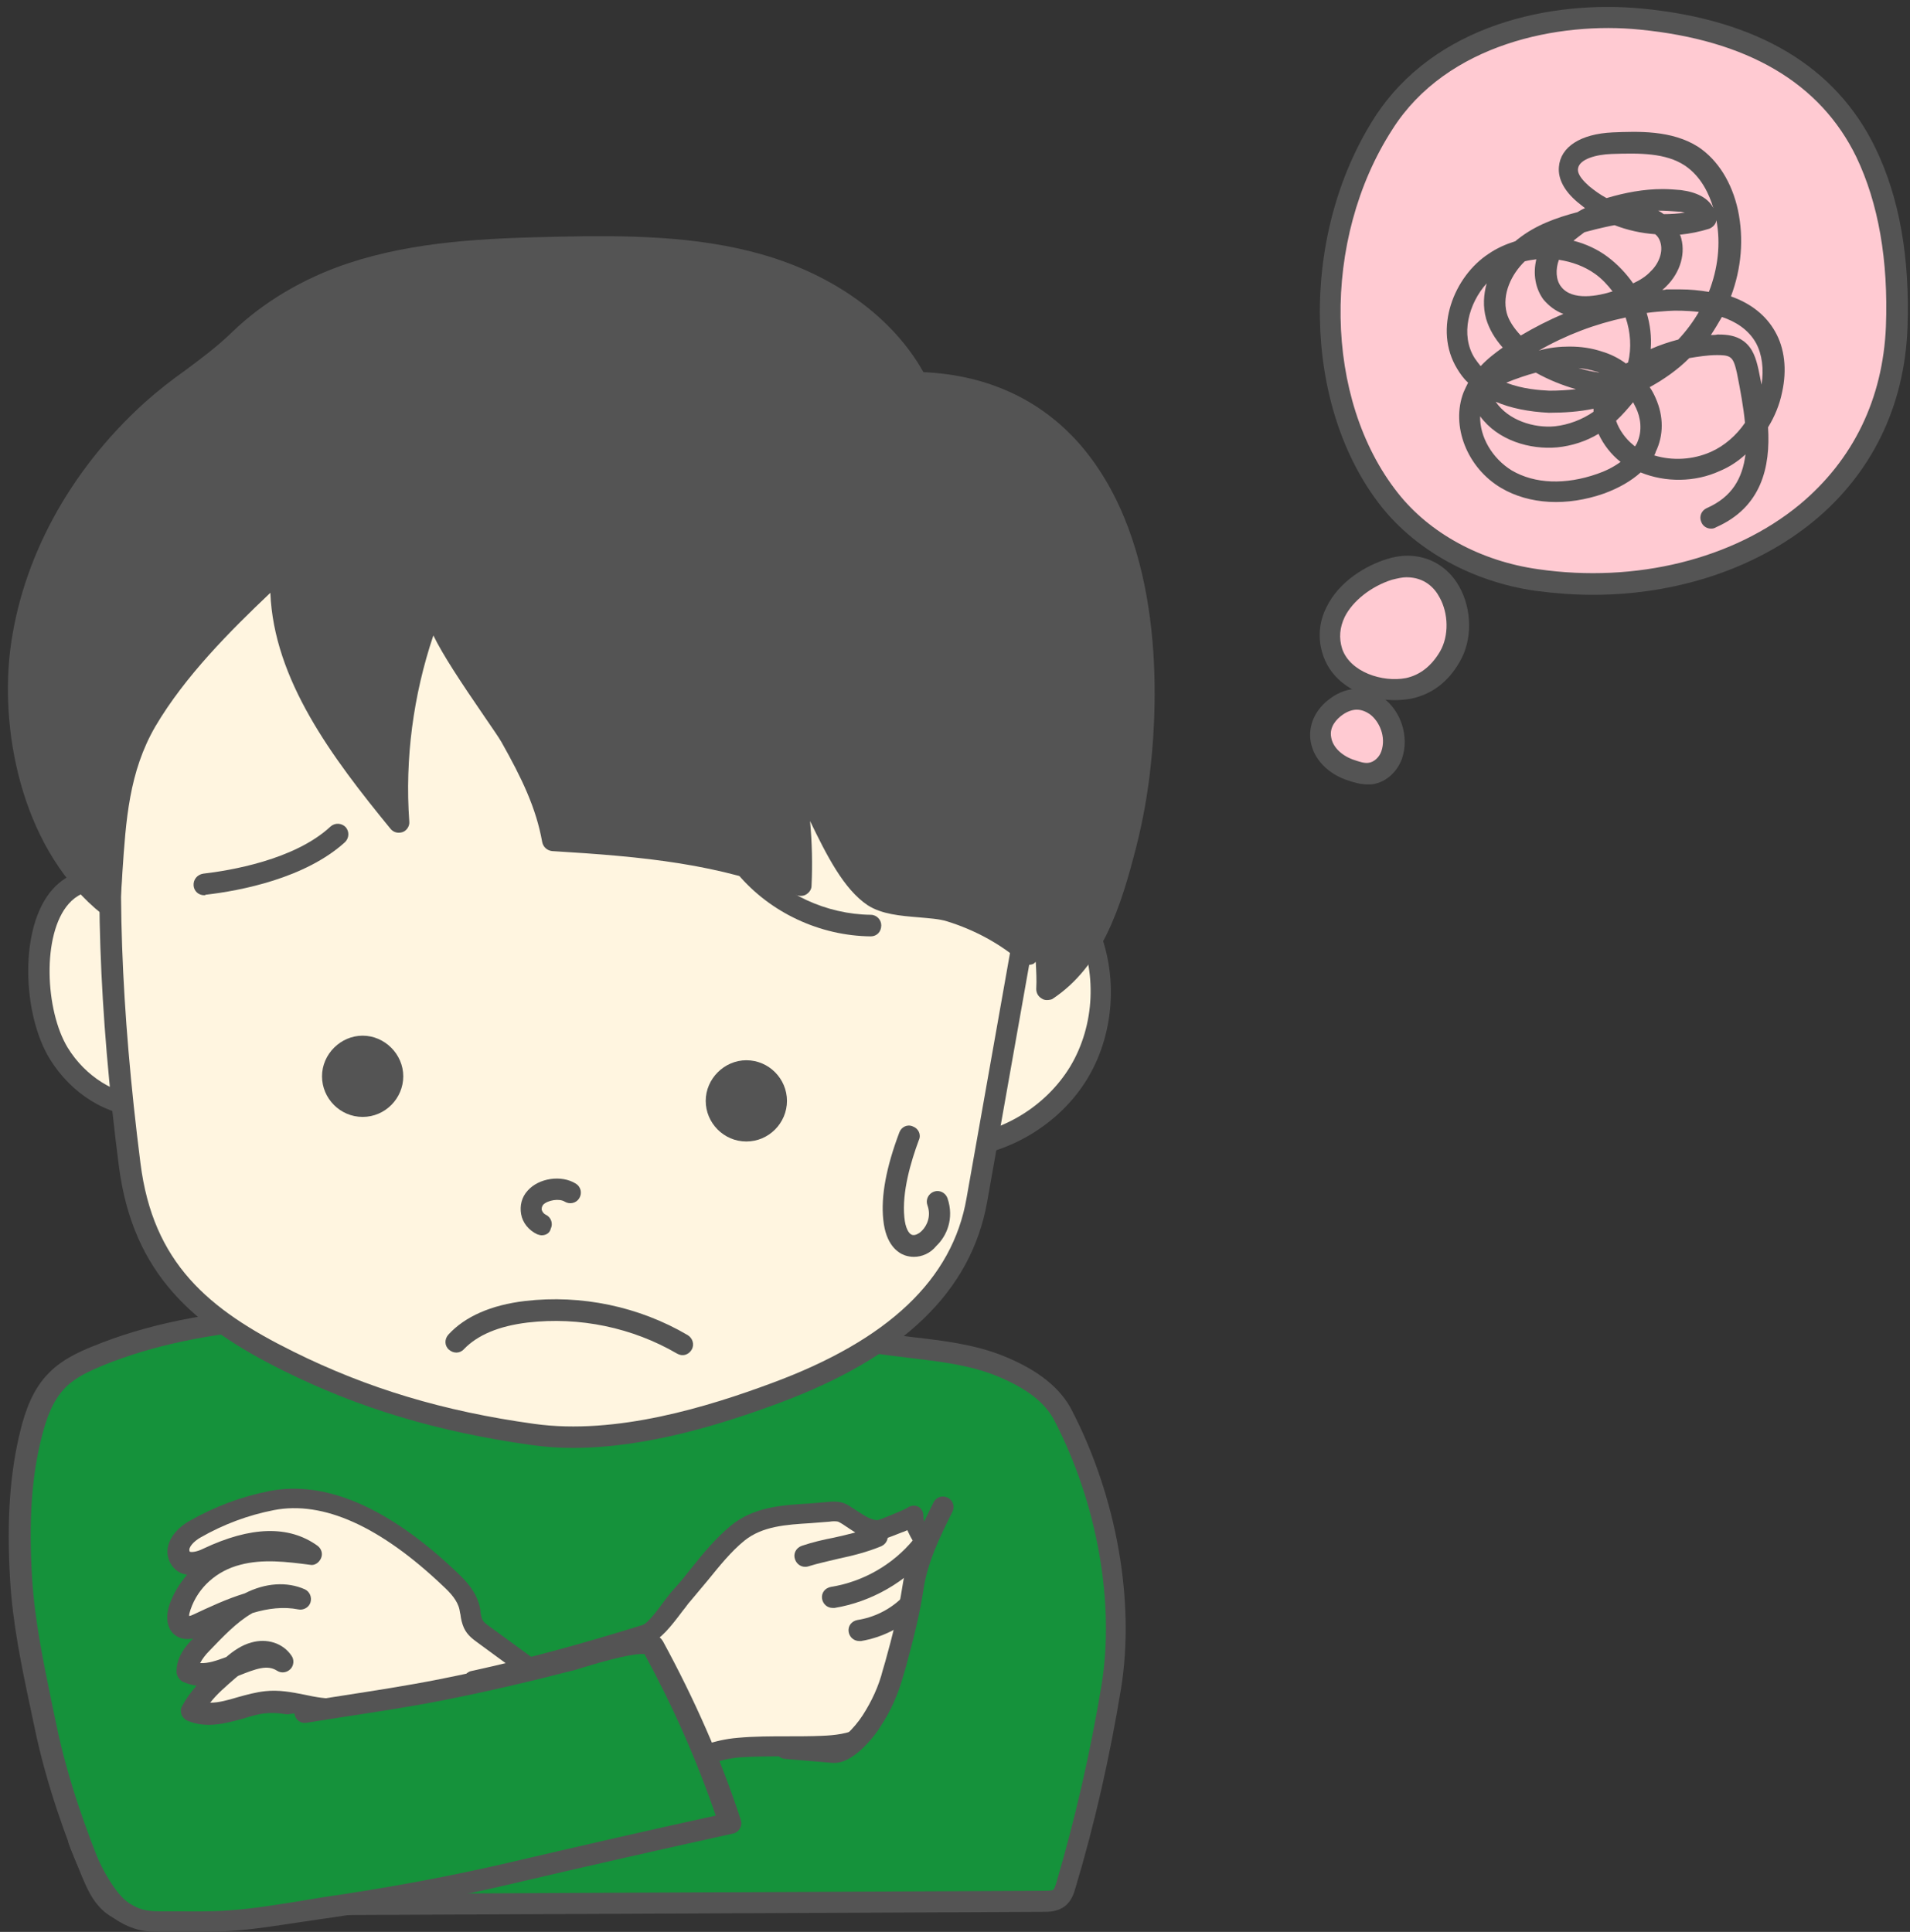 <?xml version="1.0" encoding="UTF-8" standalone="no"?><svg xmlns="http://www.w3.org/2000/svg" xmlns:xlink="http://www.w3.org/1999/xlink" fill="#545454" height="385.2" preserveAspectRatio="xMidYMid meet" version="1" viewBox="-1.6 -1.3 380.8 385.2" width="380.8" zoomAndPan="magnify"><rect x="-1.6" y="-1.3" width="380.8" height="385.2" fill="#333333" stroke="none"/><g><g><g id="change1_3"><path d="M275.4,98.3c-15.7-19.8-15.3-53.1-1.3-75c10.7-16.7,32.4-22.7,51.3-20.9c18.7,1.8,36.3,8.8,44.9,26.6 c5.2,10.7,6.6,22.9,6.2,34.8c-1.5,37.5-37.5,55.5-71.7,50.5C293.5,112.7,282.6,107.3,275.4,98.3z" fill="#ffcad2"/></g><g id="change2_10"><path d="M316,117.3c-3.8,0-7.7-0.3-11.5-0.8c-12.5-1.8-23.7-8-30.7-16.8l0,0c-15.8-20-16.4-54-1.4-77.5 c12-18.7,35.4-23.5,53.3-21.8c23,2.2,38.7,11.5,46.6,27.8c4.8,9.9,6.9,21.9,6.4,35.9c-0.6,15.6-7.1,29-18.8,38.6 C348.4,112.1,332.6,117.3,316,117.3z M277.1,97c6.3,8,16.5,13.6,28,15.2c19.4,2.8,38.9-2,52.1-12.9c10.7-8.9,16.6-21.1,17.2-35.5 c0.5-13.2-1.5-24.6-5.9-33.8c-7.2-14.8-21.7-23.3-43.2-25.4C309.4,3,286.9,7.3,276,24.5C261.8,46.5,262.3,78.3,277.1,97L277.1,97z" fill="#545454"/></g></g><g><g id="change1_2"><path d="M279.2,135.9c-5.6,1.2-13.1-1.3-15.1-7.1c-2.7-7.8,4.5-14.4,11.2-16.5c1.1-0.4,2.3-0.6,3.5-0.6 c9.1,0,12.4,11.3,8.6,18C285.3,133.3,282.4,135.2,279.2,135.9z" fill="#ffcad2"/></g><g id="change2_19"><path d="M276.4,138.3c-5.9,0-12.2-3-14.2-8.9c-1.1-3.2-0.9-6.6,0.7-9.7c2.5-5.1,7.8-8.2,11.9-9.5 c1.6-0.5,2.9-0.7,4.2-0.7c4.3,0,8.1,2.2,10.3,6.1c2.6,4.6,2.7,10.7,0.1,15.1c-2.3,4-5.5,6.4-9.6,7.3c0,0,0,0,0,0 C278.6,138.2,277.5,138.3,276.4,138.3z M279.2,135.9L279.2,135.9L279.2,135.9z M278.8,113.8c-0.8,0-1.7,0.2-2.9,0.5 c-4.1,1.3-7.8,4.2-9.4,7.4c-1,2.1-1.2,4.2-0.5,6.4c1.6,4.6,8,6.7,12.7,5.8c2.8-0.6,5.1-2.4,6.8-5.3c1.8-3.1,1.7-7.6-0.1-10.8 C284.4,115.9,282.4,113.8,278.8,113.8C278.8,113.8,278.8,113.8,278.8,113.8z" fill="#545454"/></g></g><g><g id="change1_1"><path d="M268,152.4c-6.2-1.9-9-8.5-3.1-12.9c6.3-4.7,13.3,3,11,9.7c-0.7,1.9-2.4,3.5-4.4,3.7 C270.2,153.1,269.1,152.7,268,152.4z" fill="#ffcad2"/></g><g id="change2_1"><path d="M271,155.1c-1.4,0-2.6-0.4-3.6-0.7c-4.2-1.3-7.1-4.3-7.7-7.9c-0.5-3.2,0.9-6.4,4-8.6 c3.3-2.4,7.2-2.5,10.4-0.1c3.7,2.7,5.3,7.9,3.8,12.2c-1,2.8-3.5,4.9-6.2,5.1C271.4,155.1,271.2,155.1,271,155.1z M268.9,140.2 c-0.8,0-1.8,0.3-2.8,1c-1.3,0.9-2.7,2.5-2.3,4.5c0.3,2,2.2,3.8,4.8,4.6h0c0.9,0.3,1.8,0.6,2.6,0.5c1.1-0.1,2.2-1.1,2.6-2.3 c1-2.9-0.4-6-2.3-7.4C270.9,140.7,270,140.2,268.9,140.2z" fill="#545454"/></g></g><g id="change2_5"><path d="M339.5,104.1c-0.8,0-1.6-0.5-1.9-1.3c-0.5-1.1,0-2.3,1.1-2.8c5-2.2,7.1-5.9,7.7-10.7 c-1.5,1.4-3.2,2.5-5.1,3.3c-5,2.3-10.9,2.3-15.8,0.3c-1.9,1.7-4.3,3.1-7.3,4.2c-7.4,2.6-14.9,2.2-20.5-1.1 c-6.8-4-10.1-12.4-7.5-19.1c0.3-0.7,0.6-1.3,0.9-1.9c-0.9-0.8-1.6-1.8-2.2-2.8c-4.8-7.9-0.6-18.4,6.3-22.9 c1.6-1.1,3.4-1.9,5.3-2.5c0.2-0.1,0.3-0.3,0.5-0.4c3.5-2.8,7.7-4.3,11.9-5.4c0.5-0.3,1-0.6,1.5-0.8c-0.5-0.4-1-0.8-1.5-1.2 c-2.6-2.2-3.9-4.6-3.7-7c0.3-4,4.3-6.6,10.7-6.9c5-0.2,11.8-0.5,17.1,2.9c3.9,2.6,6.7,7.1,7.9,12.6c1.2,5.7,0.7,11.6-1.4,17.2 c4,1.4,7,3.8,8.8,7c1.9,3.3,2.4,7.6,1.4,12.1c-0.5,2.5-1.5,4.9-2.8,7c0.5,7.9-1.3,15.9-10.3,19.9 C340.1,104.1,339.8,104.1,339.5,104.1z M293.5,81.7c-0.1,4.1,2.4,8.4,6.3,10.8c4.6,2.7,10.7,2.9,17,0.7c1.5-0.5,3.2-1.3,4.7-2.4 c0,0,0,0,0,0c-1.8-1.4-3.4-3.4-4.4-5.6c-2.5,1.5-5.3,2.4-8.2,2.7C303.4,88.4,297,86.5,293.5,81.7z M328.2,89.5 c3.6,1.1,7.7,0.9,11.3-0.7c2.7-1.2,5.1-3.3,6.8-5.8c-0.3-3.1-0.9-6.4-1.6-9.9c-0.3-1.3-0.6-2.6-1.3-3.1c-0.6-0.5-1.8-0.5-2.7-0.5 c-1.8,0-3.7,0.3-5.5,0.6c-2.3,2.3-5,4.2-7.9,5.8c0.5,0.7,0.9,1.5,1.2,2.2c1.6,3.6,1.6,7.4,0,10.7 C328.4,89.2,328.3,89.3,328.2,89.5z M320.6,82.6c0.6,1.8,1.9,3.6,3.4,4.8c0.1,0.1,0.2,0.2,0.4,0.3c0.1-0.2,0.2-0.4,0.3-0.5 c1.3-2.7,0.7-5.4-0.1-7.1c-0.2-0.4-0.4-0.8-0.6-1.2C323,80.1,321.9,81.4,320.6,82.6z M296.6,78.8c2.5,3.7,7.6,5.3,11.8,4.9 c2.7-0.3,5.4-1.3,7.7-2.9c0-0.2,0-0.4,0-0.6c-2.9,0.6-5.9,0.8-8.9,0.8C303.2,80.8,299.6,80.1,296.6,78.8z M298.7,75 c3.3,1.3,6.7,1.5,8.6,1.6c1.8,0,3.5-0.1,5.3-0.3c-2.8-0.8-5.5-1.9-8-3.3C302.7,73.5,300.7,74.2,298.7,75z M341.1,65.4 c1.6,0,3.4,0.2,4.9,1.3c1.9,1.4,2.5,3.5,3,5.7c0.2,1,0.4,2,0.6,3c0.5-3.1,0.1-6.1-1.1-8.3c-1.5-2.7-4.1-4.3-6.8-5.2 c-0.7,1.2-1.4,2.4-2.2,3.6c0.4,0,0.9,0,1.3-0.1C340.8,65.4,340.9,65.4,341.1,65.4z M313.1,72.1c1.4,0.4,2.8,0.7,4.2,0.9 c-0.2-0.1-0.5-0.2-0.7-0.2C315.4,72.4,314.3,72.2,313.1,72.1z M294.8,55.2c-3.6,4-5.3,10.3-2.4,14.9c0.4,0.6,0.8,1.1,1.2,1.6 c1.4-1.5,3-2.7,4.4-3.7c-1.6-1.8-2.7-3.7-3.3-5.7C294,59.8,294.2,57.4,294.8,55.2z M311.3,67.8c2.3,0,4.4,0.3,6.5,1 c1.7,0.5,3.3,1.3,4.8,2.4c0.1-0.1,0.2-0.2,0.4-0.2c0.7-2.9,0.5-6.1-0.5-9c-6.1,1.3-11.9,3.5-17.3,6.6c0,0,0,0,0,0 C307.3,68,309.4,67.8,311.3,67.8z M326.7,61.1c0.7,2.3,1,4.8,0.8,7.2c1.8-0.8,3.6-1.4,5.5-1.9c1.6-1.7,3-3.6,4.1-5.5 c-2.5-0.3-4.7-0.3-6.2-0.2C329.5,60.8,328.1,60.9,326.7,61.1z M302.4,50.8c-2.6,2.5-4.6,6.5-3.6,10.3c0.4,1.5,1.4,3,2.8,4.5 c2.7-1.6,5.6-3.1,8.5-4.3c-1.6-0.6-2.9-1.6-4-2.9c-1.6-2.2-2.1-5.1-1.4-8C303.9,50.5,303.2,50.6,302.4,50.8z M309.2,50.5 c-0.7,1.9-0.6,4,0.4,5.3c2.2,3,7.5,1.9,10.3,1c-1-1.3-2.1-2.5-3.5-3.5C314.3,51.8,311.8,50.9,309.2,50.5z M333.4,56.4 c2,0,3.9,0.2,5.7,0.5c1.8-4.6,2.4-9.6,1.5-14.3c-0.1,0.8-0.7,1.4-1.4,1.7c-1.9,0.6-3.9,1-5.9,1.2c0,0,0,0.1,0.1,0.1 c1.2,3.4,0.1,7.4-2.9,10.3c-0.2,0.2-0.4,0.4-0.7,0.6c0.3,0,0.6,0,0.8-0.1C331.6,56.4,332.5,56.4,333.4,56.4z M312.1,46.7 c2.4,0.6,4.8,1.7,6.8,3.2c2,1.5,3.7,3.3,5.1,5.3c1.3-0.6,2.6-1.4,3.5-2.4c1.5-1.4,2.6-3.8,1.9-5.9c-0.2-0.6-0.5-1.1-1-1.5 c-2.8-0.2-5.5-0.8-8.1-1.8c-1.2,0.2-2.4,0.5-3.7,0.8c-0.8,0.2-1.5,0.4-2.3,0.6C313.5,45.6,312.7,46.2,312.1,46.7z M330.1,41.4 c1.4,0,2.8-0.1,4.2-0.3c-0.4-0.1-0.8-0.2-1.2-0.2c-1.4-0.1-2.7-0.2-4.1-0.2C329.4,40.9,329.7,41.1,330.1,41.4z M329.9,36.4 c1.2,0,2.4,0.1,3.6,0.2c3.2,0.4,5.5,1.6,6.5,3.6c-0.8-2.7-2.4-6.3-5.7-8.5c-3.8-2.5-8.9-2.5-14.6-2.3c-3,0.1-6.5,1-6.7,3 c-0.1,1.2,1.2,2.5,2.2,3.4c1.1,0.9,2.2,1.7,3.5,2.4C322.4,37.1,326.1,36.4,329.9,36.4z" fill="#545454"/></g><g><g id="change3_3"><path d="M197.7,271c-8.7-3.5-18.2-3.2-27.3-5c-8.6-1.7-17.3-3.1-26.1-3.4c-18.7-0.7-37.3-2-56-3 c-5.1-0.3-9.8,1.1-14.9,1.1c-6.3,0-12.6,0.2-18.9,0.6c-12.5,0.9-24.9,2.9-36.6,7.6c-2.9,1.2-5.8,2.6-8,4.8 c-2.8,2.8-4.3,6.7-5.3,10.6c-2.4,9.5-2.6,19.4-2.1,29.1c0.5,9.9,2.8,19.6,4.8,29.4c2,9.8,5.5,20.3,9.4,29.5 c0.9,2.1,1.8,4.3,3.5,5.8c1.5,1.3,3.4,2,5.3,2.5c1.8,0.5,3.7,0.8,5.6,0.7c3.8-0.2,7-2.4,10.7-2.8c3.9-0.4,8.3,0.1,12.3,0 c9.1,0,18.1-0.1,27.2-0.1c18.1-0.1,36.3-0.2,54.4-0.3c23.6-0.1,47.2-0.2,70.8-0.3c1.1,0,2.3,0,3.1-0.7c0.7-0.6,1-1.5,1.3-2.4 c3.8-13,6.9-26.2,9-39.6c2.9-17.9-1.3-38.1-9.6-54.2C207.9,276,202.8,273,197.7,271z" fill="#15923b"/></g><g id="change2_15"><path d="M30.4,383.4c-1.6,0-3.3-0.3-5.4-0.8c-1.9-0.5-4.3-1.3-6.1-3c-2.1-1.9-3.2-4.5-4.1-6.6 c-3-7.2-7.1-18.2-9.5-29.8c-0.3-1.3-0.5-2.5-0.8-3.8c-1.8-8.4-3.6-17.1-4.1-25.9c-0.7-11.9,0-21.3,2.1-29.7 c0.9-3.6,2.4-8.2,5.8-11.5c2.5-2.5,5.7-4,8.7-5.2c10.5-4.3,22.4-6.7,37.2-7.8c5.8-0.4,12-0.6,18.9-0.6c0,0,0.1,0,0.1,0 c2.2,0,4.3-0.3,6.5-0.6c2.7-0.4,5.5-0.7,8.5-0.6c6.2,0.3,12.4,0.7,18.6,1.1c12.2,0.7,24.9,1.5,37.3,1.9c7.8,0.3,16.2,1.4,26.5,3.4 c3.2,0.6,6.5,1,9.7,1.4c6,0.7,12.2,1.4,18,3.7l0,0c7,2.8,11.5,6.4,13.8,10.9c9,17.4,12.6,38.2,9.8,55.5 c-2.2,13.4-5.2,26.8-9.1,39.8c-0.3,1-0.7,2.4-2,3.5c-1.5,1.2-3.3,1.2-4.4,1.2l-152.4,0.7c-1.5,0-3-0.1-4.4-0.1 c-2.6-0.1-5.2-0.2-7.6,0.1c-1.5,0.2-3,0.7-4.6,1.3c-1.9,0.7-4,1.4-6.2,1.6C31,383.4,30.7,383.4,30.4,383.4z M73.3,262.9 c-6.8,0-12.9,0.2-18.6,0.6c-14.4,1-25.8,3.4-35.9,7.5c-2.6,1.1-5.3,2.3-7.3,4.3c-2.7,2.7-3.9,6.5-4.7,9.6c-2.1,8-2.7,17-2,28.4 c0.5,8.5,2.3,17,4,25.3c0.3,1.3,0.5,2.5,0.8,3.8c2.3,11.3,6.3,22,9.2,29.1c0.8,1.9,1.6,3.8,3,5c1.2,1.1,2.9,1.6,4.4,2 c2,0.5,3.5,0.7,4.9,0.7c1.7-0.1,3.3-0.7,5-1.3c1.8-0.6,3.6-1.3,5.6-1.5c2.7-0.3,5.5-0.2,8.2-0.1c1.5,0.1,2.9,0.1,4.3,0.1 l152.4-0.7c0.5,0,1.5,0,1.8-0.2c0.2-0.2,0.5-1,0.6-1.4c3.8-12.9,6.8-26.1,9-39.3c2.7-16.5-0.8-36.3-9.4-52.9 c-1.9-3.6-5.5-6.4-11.6-8.9l0,0c-5.3-2.1-10.9-2.8-16.9-3.5c-3.3-0.4-6.7-0.8-10.1-1.4c-10-2-18.2-3.1-25.8-3.3 c-12.5-0.4-25.2-1.2-37.5-1.9c-6.2-0.4-12.4-0.7-18.5-1.1c-2.6-0.1-5.1,0.2-7.7,0.5c-2.3,0.3-4.6,0.6-7.1,0.6 C73.4,262.9,73.3,262.9,73.3,262.9z" fill="#545454"/></g></g><g><g><g id="change4_5"><path d="M10.1,208.7c3.7,6,10.1,10.5,17.1,10.6c3,0.1,6.1-0.8,8.1-3c8-9.2,1.3-34.9-9.8-40.1 C4.4,166.2,2.7,196.6,10.1,208.7z" fill="#fff5e0"/></g><g id="change2_21"><path d="M27.5,221.4c-0.1,0-0.2,0-0.3,0c-7.4-0.1-14.6-4.6-18.9-11.6c-5.4-8.8-6.2-26.2,0.6-33.8 c2.9-3.2,8.3-6.2,17.5-1.8c6.1,2.9,11.4,11.4,13.6,21.7c1.9,9.1,0.8,17.3-3.1,21.7C34.8,220,31.4,221.4,27.5,221.4z M17.9,176.3 c-2.4,0-4.3,0.9-5.8,2.6c-5.4,6.1-4.7,21.3-0.2,28.7l0,0c3.5,5.7,9.5,9.5,15.4,9.6c2.8,0,5.1-0.8,6.4-2.3c3-3.4,3.8-10.3,2.2-18 c-1.9-8.9-6.4-16.5-11.3-18.8C22.1,176.9,19.9,176.3,17.9,176.3z" fill="#545454"/></g></g><g><g id="change4_2"><path d="M204.8,177.6c1.7-0.4,3.6-0.6,5.3,0.1c2.3,0.9,3.7,3.1,4.8,5.2c4.5,9.2,4,20.8-1.3,29.6 c-5.3,8.8-15.2,14.7-25.5,15c-4.6,0.2-1.5-26.7-0.8-29.4C189.8,189.6,195.4,179.8,204.8,177.6z" fill="#fff5e0"/></g><g id="change2_6"><path d="M188,229.6c-1,0-2-0.5-2.7-1.4c-3.9-5-0.6-28.8-0.1-30.7c1.3-4.4,6.4-19.1,19-22l0,0 c2.5-0.6,4.7-0.5,6.5,0.2c2.4,0.9,4.3,3,5.9,6.3c4.8,9.8,4.3,22.2-1.3,31.6c-5.6,9.4-16.3,15.7-27.3,16.1 C188.1,229.6,188,229.6,188,229.6z M188.6,225.6L188.6,225.6L188.6,225.6z M207.5,179.3c-0.7,0-1.4,0.1-2.2,0.3 c-10.4,2.4-14.8,15.2-15.9,19.1c-1,3.6-2.7,23.2-0.9,26.6c9.4-0.5,18.4-5.9,23.3-14c4.9-8.2,5.4-19,1.2-27.6 c-1.1-2.3-2.3-3.7-3.7-4.2C208.7,179.5,208.2,179.3,207.5,179.3z M204.8,177.6L204.8,177.6L204.8,177.6z" fill="#545454"/></g></g><g><g id="change4_4"><path d="M22.2,146.3c-0.3,1.4-0.5,2.7-0.7,4.1c-2.4,26-0.5,54.6,2.8,80.5c2.6,20.8,14.1,30.5,31.7,39.2 c15.6,7.7,31.4,12.2,48.6,14.6c15.7,2.2,33.5-2.8,48.3-8.2c18.5-6.8,36.6-18,40.3-38.5c4.3-24.1,8.5-48.1,12.8-72.2 c2-11.2,3.9-22.9,0.4-33.7c-4.7-14.5-17.8-23.4-26.8-35c-8.5-10.9-16.8-13-30.3-16.9c-6.9-2-13.9-3.8-21-4.5 c-8.2-0.8-16.5,0-24.5,1.6c-25.6,5.2-49,20-65.3,40.3C32.1,125.7,24.6,136,22.2,146.3z" fill="#fff5e0"/></g><g id="change2_9"><path d="M112.6,287.4c-2.8,0-5.6-0.2-8.4-0.6c-18.5-2.6-34.2-7.3-49.3-14.8c-17.7-8.8-30-19.1-32.8-40.8 c-4-31-4.9-58.3-2.8-81c0.1-1.4,0.4-2.9,0.7-4.4c0,0,0,0,0,0c2.5-10.8,10.3-21.4,16.8-29.5c16.8-21,41.1-35.9,66.5-41.1 c8.9-1.8,17.4-2.4,25.1-1.6c7.5,0.7,14.7,2.6,21.4,4.6l1.4,0.4c12.9,3.8,21.4,6.2,30,17.3c2.9,3.7,6.2,7.1,9.5,10.5 c7,7.3,14.3,14.8,17.7,25.1c3.7,11.6,1.6,23.9-0.4,34.7l-12.8,72.2c-3.2,17.8-16.8,30.9-41.6,40.1 C142.8,282.5,127.5,287.4,112.6,287.4z M24.2,146.8c-0.3,1.3-0.5,2.6-0.6,3.8c-2.1,22.4-1.1,49.3,2.8,80 c2.5,19.9,13.5,29.2,30.5,37.6c14.7,7.3,29.9,11.9,48,14.4c16.4,2.3,34.9-3.5,47.3-8.1c23.3-8.6,36.1-20.7,38.9-36.9l12.8-72.2 c1.8-10.4,3.9-22.1,0.5-32.7c-3-9.4-9.7-16.2-16.7-23.5c-3.3-3.4-6.8-7-9.8-10.8c-7.8-9.9-15.3-12.2-27.8-15.8l-1.4-0.4 c-6.5-1.9-13.4-3.7-20.6-4.4c-7.3-0.7-15.4-0.2-23.9,1.6c-24.5,5-47.8,19.4-64.1,39.6C34,126.7,26.5,136.9,24.2,146.8L24.2,146.8 z" fill="#545454"/></g></g><g id="change2_2"><path d="M106.4,245c-0.3,0-0.6-0.1-0.9-0.2c-1.7-0.8-2.9-2.3-3.2-4c-0.3-1.7,0.1-3.4,1.3-4.7 c2.2-2.5,6.7-3.2,9.6-1.4c1,0.6,1.3,1.9,0.7,2.9c-0.6,1-1.9,1.3-2.9,0.7c-1.1-0.7-3.4-0.3-4.3,0.6c-0.3,0.4-0.3,0.7-0.3,1 c0.1,0.4,0.4,0.8,0.8,1c1.1,0.5,1.5,1.8,1,2.8C108,244.6,107.2,245,106.4,245z" fill="#545454"/></g><g fill="#545454" id="change2_18"><circle cx="70.7" cy="213.2" r="6"/><path d="M70.7,221.4c-4.5,0-8.1-3.7-8.1-8.1s3.7-8.1,8.1-8.1s8.1,3.7,8.1,8.1S75.2,221.4,70.7,221.4z M70.7,209.3 c-2.1,0-3.9,1.7-3.9,3.9c0,2.1,1.7,3.9,3.9,3.9s3.9-1.7,3.9-3.9C74.6,211.1,72.8,209.3,70.7,209.3z"/></g><g fill="#545454" id="change2_13"><circle cx="147.2" cy="218.2" r="6"/><path d="M147.2,226.3c-4.5,0-8.1-3.7-8.1-8.1s3.7-8.1,8.1-8.1c4.5,0,8.1,3.7,8.1,8.1S151.7,226.3,147.2,226.3z M147.2,214.3c-2.1,0-3.9,1.7-3.9,3.9c0,2.1,1.7,3.9,3.9,3.9s3.9-1.7,3.9-3.9C151.1,216,149.3,214.3,147.2,214.3z"/></g><g id="change2_3"><path d="M134.5,268.9c-0.4,0-0.7-0.1-1.1-0.3c-8.9-5.2-19.5-7.4-29.8-6.2c-5.8,0.7-10,2.5-12.7,5.3 c-0.8,0.9-2.1,0.9-3,0.1c-0.9-0.8-0.9-2.1-0.1-3c3.3-3.6,8.5-5.9,15.3-6.7c11.2-1.3,22.7,1.1,32.4,6.8c1,0.6,1.4,1.9,0.8,2.9 C135.9,268.5,135.2,268.9,134.5,268.9z" fill="#545454"/></g><g id="change2_12"><path d="M172,185.4C172,185.4,172,185.4,172,185.4c-10.1-0.1-20-4.7-26.5-12.4c-0.8-0.9-0.7-2.2,0.2-3 c0.9-0.8,2.2-0.7,3,0.2c5.7,6.8,14.5,10.8,23.3,10.9c1.2,0,2.1,1,2.1,2.1C174.1,184.5,173.2,185.4,172,185.4z" fill="#545454"/></g><g id="change2_11"><path d="M39.1,177.2c-1.1,0-2-0.8-2.1-1.9c-0.1-1.2,0.7-2.2,1.9-2.4c5.2-0.6,18.2-2.7,25.4-9.4 c0.9-0.8,2.2-0.7,3,0.1c0.8,0.9,0.7,2.2-0.1,3c-7.9,7.2-20.8,9.7-27.8,10.5C39.3,177.2,39.2,177.2,39.1,177.2z" fill="#545454"/></g><g id="change2_7"><path d="M180.6,249.3c-0.6,0-1.2-0.1-1.8-0.3c-1.4-0.5-3.8-2.1-4.3-7.1c-0.5-4.7,0.6-10.5,3.2-17.4 c0.4-1.1,1.6-1.7,2.7-1.2c1.1,0.4,1.7,1.6,1.2,2.7c-1.6,4.3-3.4,10.4-2.9,15.4c0.2,2.2,0.9,3.3,1.5,3.5c0.5,0.2,1.3-0.1,2-0.8 c1-1,1.9-2.9,1.1-5.1c-0.4-1.1,0.2-2.3,1.3-2.7c1.1-0.4,2.3,0.2,2.7,1.3c1.4,4.1-0.2,7.6-2.2,9.5 C183.9,248.6,182.2,249.3,180.6,249.3z" fill="#545454"/></g><g><g id="change5_1"><path d="M225.8,151.3c-0.6,5.6-1.6,10.9-2.9,15.8c-2.8,10.9-6.4,22.7-15.8,28.9c0.2-8-1-16-3.7-23.5c0,5.5,0,10.9,0.1,16.4 c-4.5-3.9-9.9-6.9-15.7-8.6c-4.5-1.3-11.4-0.4-15.3-3c-7-4.7-11.6-19.4-16.4-26.4c1.6,7.9,2.2,16.1,1.9,24.2 c-16.2-6.7-32.2-7.9-49.3-9c-1.3-7.4-4.7-14.1-8.3-20.6c-2.3-4-16.9-23-15.2-27.1c-5.8,13.9-8.3,29.1-7.3,44.1 c-12.2-14.8-25-31.7-23.4-50.7c-9.7,9.1-20.1,19-26.9,30.5c-6.8,11.6-6.3,24.2-7.3,36.9c-14.3-11.2-19.8-33-17.7-50.4 c2.2-18.6,12.3-35.7,26.1-48.3c5.8-5.3,11.6-8.5,17.5-14.2c6.2-6.1,14.1-10.4,22.3-13.2c13.1-4.3,27.2-4.9,41-5.2 c13.5-0.3,27.2-0.2,40.2,3.4c13,3.7,25.4,11.5,31.6,23.5C221.3,75.9,229.5,118.2,225.8,151.3z"/></g><g id="change2_23"><path d="M207.1,198.1c-0.4,0-0.7-0.1-1-0.3c-0.7-0.4-1.1-1.1-1.1-1.9c0.1-1.8,0-3.6-0.1-5.4 c-0.2,0.1-0.3,0.3-0.5,0.4c-0.8,0.3-1.6,0.2-2.3-0.3c-4.2-3.7-9.4-6.5-14.9-8.2c-1.6-0.5-3.6-0.6-5.7-0.8 c-3.6-0.3-7.3-0.6-10.1-2.4c-4.8-3.2-8.2-10-11.5-16.8c0.4,4.3,0.5,8.6,0.3,12.9c0,0.7-0.4,1.3-1,1.7c-0.6,0.4-1.3,0.4-2,0.2 c-15.4-6.3-30.5-7.7-48.7-8.8c-1-0.1-1.8-0.8-2-1.8c-1.2-6.8-4.1-12.8-8.1-19.9c-0.5-0.9-1.9-2.9-3.4-5.1 c-4.8-7-8.3-12.3-10.2-16.2c-4,11.9-5.7,24.6-4.8,37.1c0.1,0.9-0.5,1.8-1.3,2.1c-0.9,0.3-1.8,0.1-2.4-0.6 c-11.8-14.4-23.3-29.8-24-47.1c-8,7.6-17,16.6-22.9,26.6c-5.3,9.1-5.9,18.8-6.6,29.2c-0.1,2.2-0.3,4.5-0.5,6.8 c-0.1,0.8-0.6,1.5-1.3,1.8c-0.7,0.3-1.5,0.2-2.2-0.3C3.3,168.7-1.6,145.8,0.4,128.6c2.2-18.2,11.7-35.9,26.8-49.6 c2.8-2.5,5.5-4.6,8.2-6.5c3.2-2.4,6.2-4.6,9.3-7.6c6.1-5.9,14.1-10.7,23.1-13.7c13.3-4.4,27.3-5,41.6-5.3 c14-0.3,27.7-0.2,40.8,3.5c14.5,4.1,26.2,12.6,32.3,23.5c12.9,0.6,23.4,5.5,31.2,14.4c17.1,19.7,15.5,51.5,14.1,64.3l0,0 c-0.6,5.6-1.6,11-2.9,16.1c-3,11.7-6.7,23.6-16.7,30.2C208,198,207.6,198.1,207.1,198.1z M203.5,170.4c0.9,0,1.7,0.6,2,1.4 c2.3,6.4,3.6,13,3.8,19.8c6.3-6.1,9.2-15.6,11.6-25c1.2-4.9,2.2-10.1,2.8-15.5c2.9-25.5-2-48.3-13.1-61 c-7.2-8.3-17.1-12.7-29.4-13c-0.8,0-1.5-0.5-1.8-1.1c-5.4-10.3-16.4-18.5-30.3-22.5c-12.6-3.6-25.9-3.6-39.6-3.4 c-14,0.3-27.7,0.9-40.4,5.1c-8.4,2.8-15.9,7.2-21.5,12.7c-3.3,3.2-6.6,5.7-9.7,8c-2.7,2-5.2,3.9-7.8,6.3 c-14.3,13.1-23.4,29.8-25.4,47c-1.7,14.4,2,34.1,13.8,45.7c0.1-0.8,0.1-1.6,0.2-2.4c0.6-10.4,1.3-21.1,7.1-31.1 c7.1-12.1,18.3-22.6,27.3-31c0.6-0.6,1.6-0.7,2.4-0.4c0.8,0.4,1.3,1.2,1.2,2.1c-1.4,15.9,8,30.6,18.9,44.3 c-0.1-13.2,2.6-26.5,7.7-38.7c0,0,0,0,0,0c0,0,0,0,0,0c0.5-1.1,1.7-1.6,2.8-1.1c1.1,0.4,1.6,1.6,1.2,2.7 c-0.4,2.8,8.2,15.2,11.4,19.8c1.7,2.4,3,4.4,3.6,5.4c3.4,6,6.7,12.5,8.3,19.6c16.7,1.1,31,2.5,45.5,7.9 c0.1-6.9-0.6-13.9-1.9-20.7c-0.2-1,0.3-2,1.3-2.4c0.9-0.4,2-0.1,2.6,0.7c1.8,2.6,3.6,6.2,5.4,10c3,6.2,6.5,13.2,10.4,15.9 c1.8,1.2,5,1.5,8.1,1.7c2.3,0.2,4.6,0.4,6.6,1c4.6,1.4,9,3.5,12.9,6.3l-0.1-12c0-1,0.7-1.9,1.8-2.1 C203.2,170.4,203.3,170.4,203.5,170.4z M225.8,151.3L225.8,151.3L225.8,151.3z M87.1,119.2C87.1,119.2,87.1,119.2,87.1,119.2 C87.1,119.2,87.1,119.2,87.1,119.2z" fill="#545454"/></g></g></g><g><g id="change4_3"><path d="M85.6,340.9c3.5,1.3,6.8,3.4,9.4,6.4c1.5,1.8,3.2,4,5.2,3.5c1.5-0.3,2.5-2,3.4-3.4 c2.6-4.2,6.2-7.8,10.5-8.8c-6.4-4.7-12.8-9.3-19.2-14c-0.8-0.6-1.6-1.2-2-2.1c-0.5-1-0.5-2.1-0.8-3.2c-0.6-2.3-2.2-4.1-3.8-5.6 c-9.8-9.3-22.8-18.3-35.6-15.8c-5.3,1-10.5,3-15.3,5.7c-1.8,1-3.8,3.1-3,5.3c0.8,2.3,3.6,1.7,5.5,0.8c6.7-3.1,14.5-5.2,20.7-0.8 c-4.9-0.6-9.9-1.2-14.7,0c-4.8,1.3-9.5,4.7-11.4,10.2c-0.4,1.1-0.6,2.5,0,3.4c0.8,1.2,2.4,0.7,3.6,0.2c6.5-3.1,13.4-6.3,20.3-5 c-3.4-1.6-7.4-0.8-10.7,1.1c-3.3,1.9-6.2,4.9-8.9,7.8c-1.4,1.4-2.8,3.2-2.8,5.3c6,3,13.2-5.5,18.9-1.8c-1.3-1.9-3.6-2.4-5.6-1.8 c-2,0.6-3.7,2.1-5.4,3.5c-2.6,2.3-5.3,4.6-7,7.9c4.7,2,9.7-1.1,14.7-1.6c4.9-0.5,9.6,2,14.4,1.4c5.1-0.6,10.2-1,15.3,0 C82.6,339.9,84.1,340.3,85.6,340.9z" fill="#fff5e0"/></g><g id="change2_20"><path d="M99.6,353c-2.6,0-4.5-2.3-5.9-3.9l-0.4-0.4c-2.2-2.6-5-4.5-8.5-5.8l0,0c-1.3-0.5-2.7-0.9-4.1-1.2 c-5-1-10-0.6-14.7,0c-2.8,0.3-5.4-0.2-8-0.7c-2.3-0.5-4.4-0.9-6.5-0.7c-1.5,0.1-3.1,0.6-4.7,1.1c-3.4,0.9-7.2,2-11,0.4 c-0.5-0.2-1-0.7-1.2-1.2c-0.2-0.6-0.2-1.2,0.1-1.7c0.8-1.5,1.8-2.9,2.9-4.1c-0.9-0.1-1.9-0.4-2.8-0.8c-0.7-0.4-1.1-1.1-1.2-1.8 c-0.1-3.2,2-5.5,3.3-6.8c-2.6,0.5-3.9-0.8-4.4-1.5c-0.9-1.3-1-3.2-0.3-5.3c0.8-2.2,2-4.2,3.5-5.9c-0.4-0.1-0.8-0.2-1.1-0.3 c-1.2-0.5-2-1.4-2.5-2.6c-1.2-3.2,1.2-6.2,4-7.8c5.1-2.9,10.4-4.9,16-6c11.2-2.2,23.9,3.3,37.5,16.3c1.9,1.8,3.7,3.8,4.4,6.6 c0.1,0.4,0.2,0.8,0.2,1.3c0.1,0.6,0.2,1.1,0.4,1.5c0.2,0.4,0.7,0.8,1.4,1.3l19.2,14c0.7,0.5,1,1.3,0.8,2.2s-0.8,1.5-1.6,1.6 c-4.1,0.9-7.2,4.7-9.2,7.8l-0.1,0.2c-1,1.6-2.3,3.7-4.6,4.2C100.3,353,99.9,353,99.6,353z M86.3,338.9c4.1,1.5,7.6,3.9,10.2,7 l0.4,0.4c0.8,0.9,2.2,2.6,2.8,2.4c0.6-0.1,1.4-1.4,1.9-2.3l0.1-0.2c1.8-2.8,4.4-6.2,8-8.2l-16.1-11.8c-0.8-0.6-2-1.4-2.7-2.9 c-0.4-0.9-0.6-1.8-0.7-2.7c-0.1-0.3-0.1-0.6-0.2-1c-0.4-1.8-1.8-3.3-3.2-4.6c-12.6-12-24-17.1-33.8-15.2c-5.1,1-10,2.8-14.7,5.5 c-1.2,0.7-2.4,1.9-2.1,2.7c0,0.1,0.1,0.1,0.1,0.1c0.2,0.1,1.2,0.1,2.6-0.6c9.5-4.5,17.1-4.7,22.8-0.6c0.8,0.6,1.1,1.6,0.7,2.5 c-0.4,0.9-1.3,1.5-2.2,1.3c-4.6-0.6-9.4-1.2-13.9,0c-4.7,1.2-8.4,4.5-9.9,8.9c-0.2,0.6-0.3,1-0.3,1.3c0.2,0,0.5-0.1,0.9-0.3 c3.2-1.5,6.6-3.1,10.2-4.2c4.1-2.1,8.4-2.4,12-0.8c1,0.5,1.4,1.6,1.1,2.6c-0.3,1-1.4,1.6-2.4,1.4c-3-0.6-6.1-0.2-9.1,0.7 c-0.1,0-0.1,0.1-0.2,0.1c-3.1,1.8-5.8,4.7-8.5,7.5c-0.7,0.7-1.4,1.6-1.8,2.4c1.6,0.1,3.3-0.5,5.2-1.2c1.4-1.2,3.1-2.4,5-2.9 c3.1-0.9,6.3,0.1,8,2.6c0.6,0.8,0.5,2-0.2,2.7s-1.8,0.9-2.7,0.3c-1.9-1.2-4.1-0.4-7.6,1c-0.1,0-0.1,0.1-0.2,0.1 c-0.2,0.2-0.4,0.3-0.6,0.5c-1.7,1.5-3.5,3-4.9,4.8c1.7,0,3.5-0.5,5.5-1.1c1.8-0.5,3.6-1,5.5-1.2c2.7-0.3,5.3,0.2,7.8,0.7 c2.3,0.5,4.5,0.9,6.6,0.7c5-0.6,10.4-1,16,0.1C83.2,337.9,84.8,338.3,86.3,338.9L86.3,338.9z" fill="#545454"/></g></g><g><g><g id="change4_1"><path d="M107.7,355.5c6.6-0.2,14.8-0.5,21-2.6c5.9-2,10-5.1,16.9-5.7c5.5-0.5,11.1-0.1,16.7-0.3 c2.9-0.1,5.9-0.5,8.3-1.8c2.2-1.2,3.7-3.2,5-5.2c5-7.9,6.1-16.6,6.4-25.5c0.1-2,0.7-4,0.9-5.9c0.2-3.2-2.4-4.6-2.2-7.5 c0,0.3-6.2,2.8-6.8,2.9c-2.5,0.2-4.4-1.5-6.5-2.8c-0.4-0.3-0.9-0.5-1.4-0.7c-0.8-0.2-1.6-0.1-2.4-0.1c-6.5,0.6-13,0.2-18,4.2 c-4.3,3.6-7.4,8.3-11.1,12.3c-1.6,1.7-4.9,7-7.2,7.8c-11.3,3.6-22.7,6.7-34.4,9.3c2.6,7.1,6.9,13.2,10.9,19.8 c0.3,0.5,0.6,1,1.2,1.4C105.7,355.5,106.7,355.5,107.7,355.5z" fill="#fff5e0"/></g><g id="change2_16"><path d="M107.2,357.5c-1.2,0-2.4-0.2-3.4-0.8c-0.9-0.6-1.4-1.4-1.8-2c-0.7-1.2-1.4-2.3-2.2-3.5 c-3.3-5.3-6.7-10.7-8.9-16.7c-0.2-0.5-0.2-1.1,0.1-1.6c0.3-0.5,0.8-0.9,1.3-1c11.5-2.5,23-5.7,34.2-9.2c1.1-0.3,3.4-3.5,4.5-5 c0.7-0.9,1.3-1.7,1.8-2.2c1.2-1.3,2.3-2.7,3.5-4.2c2.3-2.9,4.8-5.9,7.8-8.4c4.5-3.7,10.1-4.1,15.4-4.4c1.2-0.1,2.4-0.2,3.6-0.3 c0.9-0.1,2-0.2,3.2,0.1c0.7,0.2,1.4,0.6,1.8,0.9c0.5,0.3,0.9,0.6,1.4,0.9c1.4,0.9,2.6,1.7,3.9,1.7c1-0.3,4.9-1.9,5.8-2.4 c0.4-0.3,0.9-0.5,1.4-0.5c1.1,0,1.9,0.9,1.9,2c0,0.1,0,0.1,0,0.2c0,0.8,0.3,1.4,0.9,2.4c0.7,1.2,1.5,2.8,1.4,5 c-0.1,1.1-0.3,2.1-0.4,3c-0.2,1-0.4,1.9-0.4,2.8c-0.3,8.7-1.3,18-6.7,26.5c-1.2,1.9-3,4.3-5.7,5.9c-2.8,1.6-6.2,1.9-9.2,2.1 c-2.4,0.1-4.8,0.1-7.1,0.1c-3.1,0-6.4,0-9.5,0.2c-4.2,0.4-7.3,1.8-10.6,3.3c-1.8,0.8-3.7,1.6-5.8,2.4c-6.3,2.1-14.5,2.4-21.1,2.7 l-0.5,0l0,0C107.6,357.5,107.4,357.5,107.2,357.5z M107.7,355.5L107.7,355.5L107.7,355.5z M95.5,335.3c2,4.8,4.8,9.2,7.7,13.8 c0.7,1.2,1.5,2.3,2.2,3.5c0.2,0.3,0.4,0.6,0.6,0.7c0.3,0.2,1.3,0.2,1.7,0.2l0.5,0c6.3-0.2,14.2-0.5,20-2.5 c1.9-0.6,3.7-1.4,5.4-2.2c3.5-1.6,7.1-3.2,11.9-3.6c3.3-0.3,6.6-0.3,9.9-0.3c2.3,0,4.6,0,6.9-0.1c2.5-0.1,5.3-0.4,7.4-1.6 c1.9-1.1,3.2-2.9,4.3-4.5c4.9-7.8,5.8-16.4,6.1-24.5c0-1.2,0.3-2.4,0.5-3.5c0.2-0.9,0.3-1.7,0.4-2.5c0.1-1.1-0.3-1.8-0.9-2.8 c-0.3-0.5-0.5-1-0.8-1.6c-0.3,0.1-0.6,0.3-1,0.4c-3.5,1.4-4,1.5-4.3,1.5c-2.6,0.2-4.6-1.1-6.4-2.3c-0.4-0.3-0.8-0.5-1.2-0.8 c-0.3-0.2-0.7-0.4-0.9-0.5c-0.4-0.1-1.1-0.1-1.7,0c-1.3,0.1-2.5,0.2-3.8,0.3c-4.9,0.3-9.6,0.6-13.2,3.5c-2.7,2.2-5,5.1-7.2,7.8 c-1.2,1.4-2.4,2.9-3.6,4.3c-0.4,0.4-0.9,1.2-1.5,1.9c-2.4,3.2-4.4,5.7-6.5,6.4C117.3,329.8,106.4,332.8,95.5,335.3z M178.7,300.3 c0,0.2-0.1,0.3-0.1,0.5c0,0,0,0,0,0C178.6,300.6,178.7,300.4,178.7,300.3z" fill="#545454"/></g></g><g id="change2_4"><path d="M164.4,319.3c-1,0-1.9-0.7-2.1-1.8c-0.2-1.2,0.6-2.2,1.8-2.4c6.3-1,12.3-4.4,16.4-9.4 c0.7-0.9,2.1-1,3-0.3c0.9,0.7,1,2.1,0.3,3c-4.7,5.7-11.7,9.7-19,10.9C164.6,319.3,164.5,319.3,164.4,319.3z" fill="#545454"/></g><g id="change2_14"><path d="M169.7,325.9c-1,0-1.9-0.7-2.1-1.8c-0.2-1.2,0.6-2.2,1.8-2.4c3.2-0.5,6.3-2,8.7-4.3c0.8-0.8,2.2-0.8,3,0 c0.8,0.8,0.8,2.2,0,3c-3,2.9-6.9,4.8-11,5.5C169.9,325.9,169.8,325.9,169.7,325.9z" fill="#545454"/></g><g id="change2_17"><path d="M158.9,311.1c-0.9,0-1.7-0.6-2-1.5c-0.4-1.1,0.2-2.3,1.4-2.7c2.1-0.7,4.2-1.2,6.3-1.6 c2.7-0.6,5.3-1.2,7.8-2.2c1.1-0.5,2.3,0,2.8,1.1c0.5,1.1,0,2.3-1.1,2.8c-2.9,1.2-5.8,1.9-8.6,2.5c-2,0.5-4,0.9-5.9,1.5 C159.3,311.1,159.1,311.1,158.9,311.1z" fill="#545454"/></g></g><g id="change3_1"><path d="M167.7,346.4c1.9-1.5,3.8-2.9,5.2-5c2-3,3.6-6.4,4.5-10c1.5-5.6,3-11,3.9-16.8c0.8-5.7,3.4-11,6-16.2 c3.7,2.3,6.2,5.5,7.2,9.7c0.6,2.4,0.7,4.9,0.5,7.3c-0.4,8.2-3.1,16.4-8.3,22.7c-5.3,6.6-13.1,11-21.6,10.7 C165.9,347.9,166.8,347.2,167.7,346.4z" fill="#15923b"/></g><g id="change2_22"><path d="M164.8,350.2c-0.1,0-0.2,0-0.4,0l-9.5-0.8c-1.2-0.1-2-1.1-1.9-2.3c0.1-1.2,1.1-2,2.3-1.9l9.5,0.8 c0.9,0.1,3.8-2.5,5.6-5.3c1.8-2.8,3.2-5.8,4-9l0.5-1.7c1.4-5,2.6-9.8,3.4-14.9c0.9-6.1,3.7-11.8,6.2-16.8c0.5-1.1,1.8-1.5,2.8-1 c1.1,0.5,1.5,1.8,1,2.8c-2.5,5-5,10.1-5.8,15.6c-0.8,5.3-2.1,10.2-3.5,15.4l-0.5,1.7c-1,3.6-2.5,7.1-4.6,10.2 C173.8,343.3,169.2,350.2,164.8,350.2z" fill="#545454"/></g><g id="change3_2"><path d="M43.7,342.3c-6.5,1.3-12.5,2.7-16.3,8.5c-2.6,4-4.1,8.5-5.2,13.1c-0.5,2.1-0.8,4.3-1.5,6.4 c-0.8,2.1-2,4-0.5,6.1c4.3,5.9,14.7,6.4,21.1,5.6c20-2.5,39.5-5.3,59.1-9.9c14.5-3.4,29-6.7,43.6-9.9c-4-12.2-9.2-24-15.3-35.3 c-1.3-2.3-13.9,2-15.8,2.5c-8.7,2.3-17.5,4.3-26.4,6.1c-9,1.8-18.1,3-27.2,4.5C54,340.8,48.8,341.4,43.7,342.3z" fill="#15923b"/></g><g id="change2_8"><path d="M36.8,383.9c-1.3,0-2.5,0-3.7,0c-1,0-1.9,0-2.9,0c-3,0-5.3-0.4-8.3-2.2c-5.2-3.3-9.1-13.4-9.8-15.4 c-0.4-1.1,0.2-2.3,1.3-2.7c1.1-0.4,2.3,0.2,2.7,1.3c1.8,5.1,5.1,11.4,8.1,13.3c1.9,1.2,3.3,1.6,6.1,1.6c1,0,1.9,0,2.9,0 c3.6,0,7.3,0.1,10.9-0.2c4.6-0.3,9.3-1.1,13.8-1.8c1.6-0.3,3.2-0.5,4.8-0.8c13.8-2,25.9-4.3,37.1-6.9c13.7-3.2,27.6-6.4,41.3-9.4 c-3.8-11.1-8.6-21.9-14.2-32.2c-1-0.1-3.8,0.1-12,2.6c-0.7,0.2-1.3,0.4-1.6,0.5c-8.9,2.3-17.8,4.4-26.5,6.1 c-6.5,1.3-13.2,2.3-19.7,3.3c-2.5,0.4-5.1,0.8-7.6,1.2c-1.2,0.2-2.2-0.6-2.4-1.8c-0.2-1.2,0.6-2.2,1.8-2.4 c2.6-0.4,5.1-0.8,7.7-1.2c6.4-1,13-2,19.5-3.3c8.6-1.7,17.5-3.8,26.3-6c0.3-0.1,0.8-0.2,1.4-0.4c11.2-3.4,15.3-3.7,16.8-1.1 c6.2,11.4,11.5,23.3,15.5,35.6c0.2,0.6,0.1,1.2-0.2,1.7c-0.3,0.5-0.8,0.9-1.4,1c-14.5,3.2-29.1,6.5-43.6,9.9 c-11.3,2.7-23.6,5-37.5,7c-1.6,0.2-3.2,0.5-4.8,0.7c-4.7,0.7-9.5,1.5-14.2,1.8C41.9,383.9,39.3,383.9,36.8,383.9z" fill="#545454"/></g></g></svg>